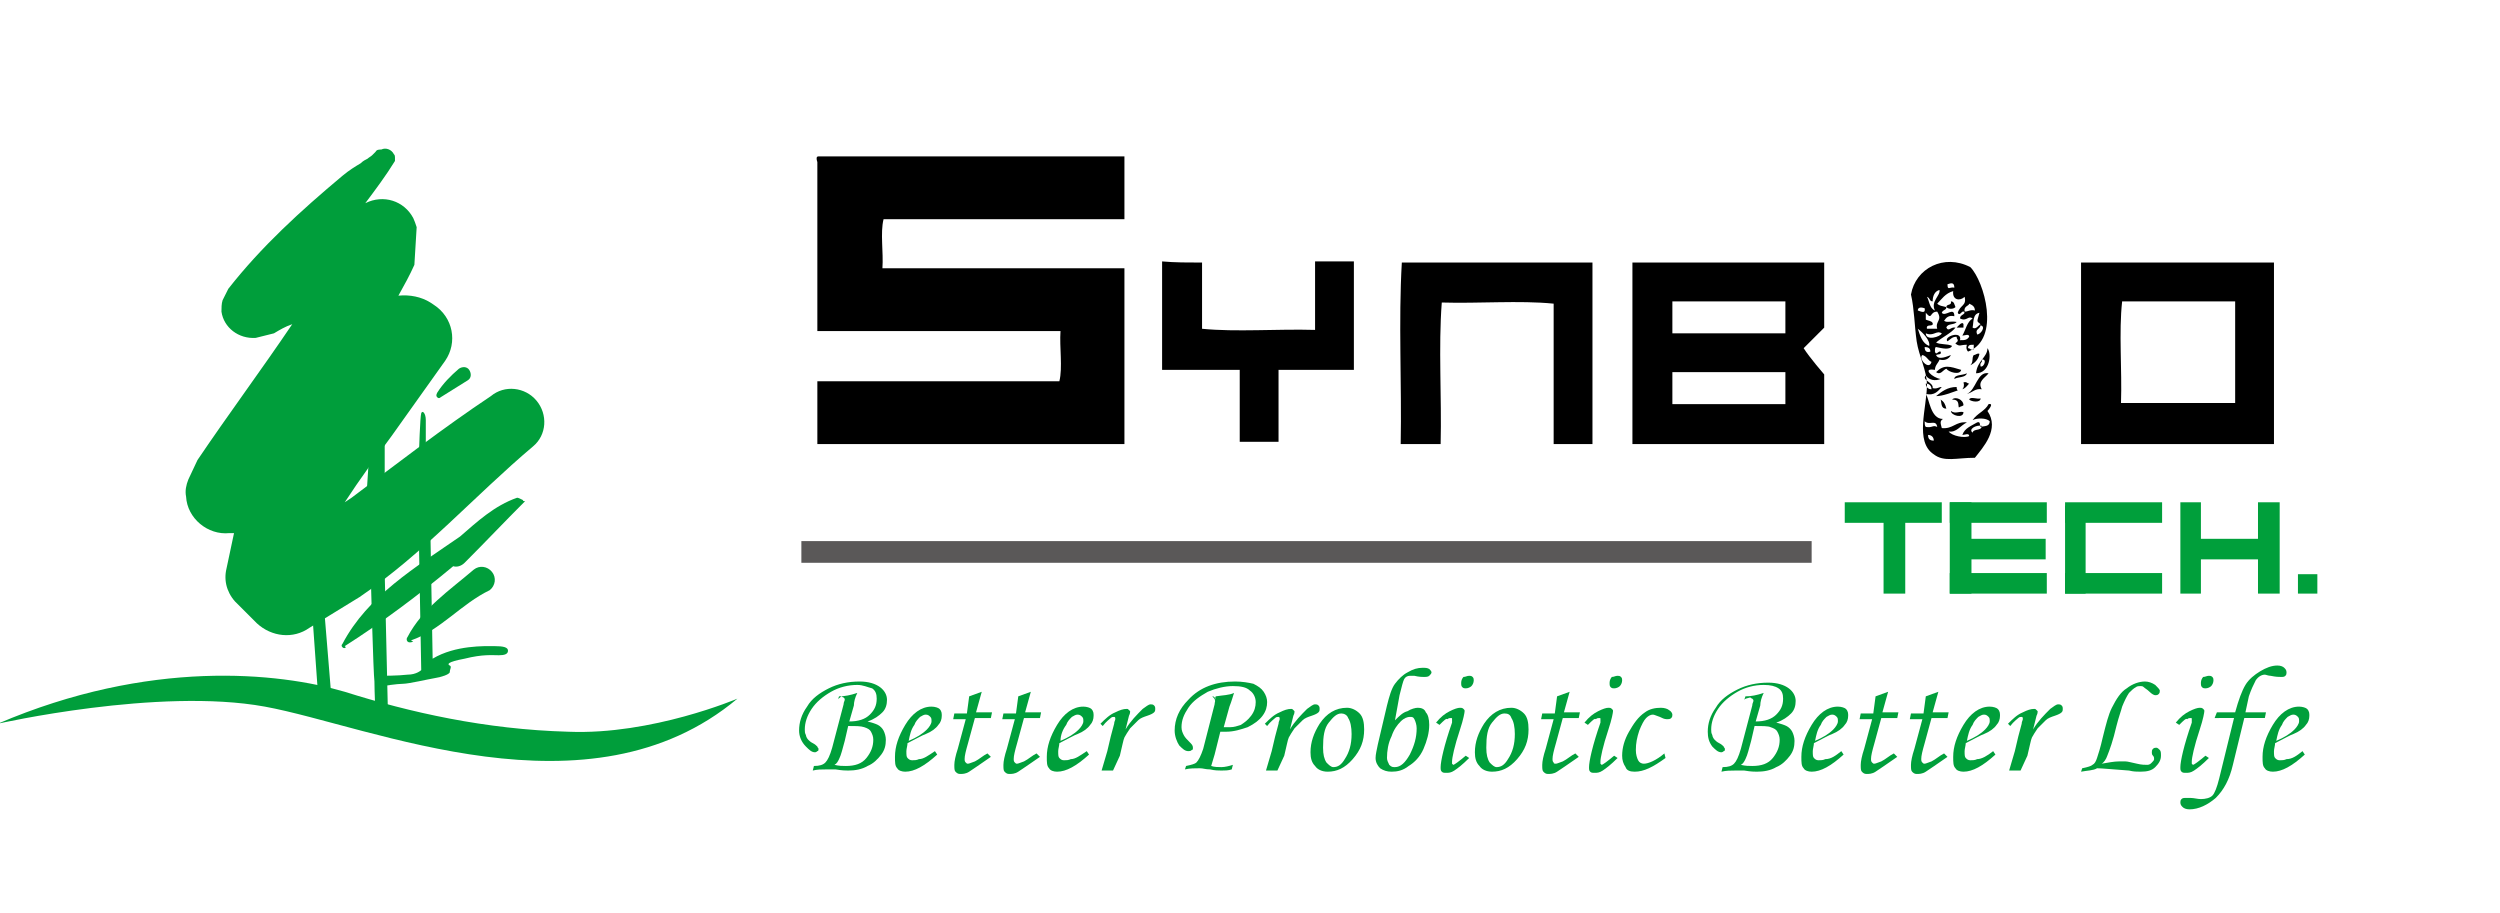 <?xml version="1.0" encoding="utf-8"?>
<!-- Generator: Adobe Illustrator 17.1.0, SVG Export Plug-In . SVG Version: 6.00 Build 0)  -->
<!DOCTYPE svg PUBLIC "-//W3C//DTD SVG 1.1//EN" "http://www.w3.org/Graphics/SVG/1.1/DTD/svg11.dtd">
<svg version="1.1" id="圖層_1" xmlns="http://www.w3.org/2000/svg" xmlns:xlink="http://www.w3.org/1999/xlink" x="0px" y="0px"
	 width="219px" height="80px" viewBox="0 0 219 80" enable-background="new 0 0 219 80" xml:space="preserve">
<g>
	<g>
		<path fill="#009F3B" d="M73.4,61.3l0.1-0.3c0.5,0,1-0.1,1.6-0.3c-0.2,0.4-0.3,0.8-0.3,1.1l-0.4,1.4c0.8,0,1.4-0.2,1.8-0.6
			s0.6-0.8,0.6-1.4c0-0.4-0.1-0.7-0.4-0.9C76,60.2,75.6,60,75.1,60c-0.8,0-1.6,0.2-2.3,0.6c-0.7,0.4-1.3,0.9-1.7,1.5
			c-0.4,0.6-0.6,1.2-0.6,1.8c0,0.2,0,0.3,0.1,0.5c0,0.1,0.1,0.3,0.2,0.4s0.2,0.2,0.4,0.3c0.2,0.1,0.3,0.2,0.4,0.3
			c0,0.1,0.1,0.1,0.1,0.2s0,0.2-0.1,0.2c-0.1,0.1-0.2,0.1-0.2,0.1c-0.3,0-0.5-0.2-0.8-0.5C70.2,65,70,64.5,70,64
			c0-0.7,0.2-1.4,0.7-2.1c0.4-0.7,1.1-1.2,1.9-1.6s1.7-0.6,2.7-0.6c0.8,0,1.4,0.2,1.8,0.5s0.6,0.7,0.6,1.1s-0.1,0.8-0.4,1.1
			C77,62.7,76.6,63,76,63.2c0.4,0.1,0.7,0.2,0.9,0.3c0.2,0.1,0.4,0.3,0.5,0.5c0.1,0.2,0.2,0.5,0.2,0.8c0,0.5-0.1,0.9-0.4,1.3
			s-0.7,0.8-1.2,1c-0.5,0.3-1.1,0.4-1.7,0.4c-0.2,0-0.5,0-1.1-0.1c-0.3,0-0.6,0-0.8,0c-0.5,0-0.8,0-1.2,0.1l0.1-0.4
			c0.5,0,0.8-0.1,1-0.3c0.2-0.2,0.4-0.6,0.6-1.3l1-3.8c0-0.2,0.1-0.3,0.1-0.4s0-0.1-0.1-0.2c-0.1,0-0.1-0.1-0.2-0.1
			C73.5,61.2,73.4,61.2,73.4,61.3z M74.3,63.6L74,64.9c-0.2,0.7-0.3,1.2-0.5,1.6c-0.1,0.2-0.2,0.4-0.4,0.5c0.4,0.1,0.7,0.1,1,0.1
			c0.8,0,1.4-0.2,1.8-0.7s0.6-1,0.6-1.6c0-0.3-0.1-0.5-0.2-0.7s-0.3-0.3-0.6-0.4C75.4,63.6,75,63.6,74.3,63.6z"/>
		<path fill="#009F3B" d="M81.9,65.8l0.2,0.3c-1.1,1-2,1.5-2.8,1.5c-0.3,0-0.6-0.1-0.7-0.3c-0.2-0.2-0.2-0.5-0.2-1
			c0-0.9,0.3-1.8,0.9-2.8s1.4-1.6,2.3-1.6c0.3,0,0.6,0.1,0.7,0.2c0.2,0.2,0.2,0.4,0.2,0.6c0,0.3-0.1,0.6-0.3,0.8
			c-0.2,0.3-0.6,0.6-1.1,0.8c-0.3,0.1-0.8,0.4-1.6,0.8c0,0.2-0.1,0.5-0.1,0.7c0,0.3,0,0.5,0.1,0.6s0.2,0.2,0.4,0.2
			c0.2,0,0.4,0,0.6-0.1C80.9,66.5,81.3,66.2,81.9,65.8z M79.6,64.9c0.7-0.3,1.2-0.6,1.6-1c0.2-0.2,0.4-0.5,0.4-0.7s0-0.3-0.1-0.4
			s-0.2-0.2-0.4-0.2c-0.2,0-0.3,0.1-0.5,0.2c-0.2,0.2-0.4,0.4-0.5,0.7C79.8,63.9,79.7,64.4,79.6,64.9z"/>
		<path fill="#009F3B" d="M84.9,61l1.1-0.4l-0.5,1.8h1.4l-0.1,0.5h-1.4l-0.6,2.2c-0.2,0.7-0.3,1.1-0.3,1.4c0,0.1,0,0.2,0.1,0.3
			c0.1,0.1,0.1,0.1,0.2,0.1s0.3-0.1,0.6-0.2c0.4-0.2,0.7-0.5,1.1-0.7l0.3,0.3c-1,0.7-1.6,1.1-1.9,1.3c-0.3,0.2-0.6,0.2-0.8,0.2
			c-0.2,0-0.3-0.1-0.4-0.2s-0.1-0.3-0.1-0.6c0-0.3,0.1-0.8,0.3-1.4l0.7-2.6h-1.1l0.1-0.5h1.1L84.9,61z"/>
		<path fill="#009F3B" d="M89.2,61l1.1-0.4l-0.5,1.8h1.4l-0.1,0.5h-1.4l-0.6,2.2c-0.2,0.7-0.3,1.1-0.3,1.4c0,0.1,0,0.2,0.1,0.3
			c0.1,0.1,0.1,0.1,0.2,0.1s0.3-0.1,0.6-0.2c0.4-0.2,0.7-0.5,1.1-0.7l0.3,0.3c-1,0.7-1.6,1.1-1.9,1.3c-0.3,0.2-0.6,0.2-0.8,0.2
			c-0.2,0-0.3-0.1-0.4-0.2s-0.1-0.3-0.1-0.6c0-0.3,0.1-0.8,0.3-1.4l0.7-2.6h-1.1l0.1-0.5H89L89.2,61z"/>
		<path fill="#009F3B" d="M95.2,65.8l0.2,0.3c-1.1,1-2,1.5-2.8,1.5c-0.3,0-0.6-0.1-0.7-0.3c-0.2-0.2-0.2-0.5-0.2-1
			c0-0.9,0.3-1.8,0.9-2.8s1.4-1.6,2.3-1.6c0.3,0,0.6,0.1,0.7,0.2c0.2,0.2,0.2,0.4,0.2,0.6c0,0.3-0.1,0.6-0.3,0.8
			c-0.2,0.3-0.6,0.6-1.1,0.8c-0.3,0.1-0.8,0.4-1.6,0.8c0,0.2-0.1,0.5-0.1,0.7c0,0.3,0,0.5,0.1,0.6s0.2,0.2,0.4,0.2
			c0.2,0,0.4,0,0.6-0.1C94.2,66.5,94.6,66.2,95.2,65.8z M92.9,64.9c0.7-0.3,1.2-0.6,1.6-1c0.2-0.2,0.4-0.5,0.4-0.7s0-0.3-0.1-0.4
			s-0.2-0.2-0.4-0.2c-0.2,0-0.3,0.1-0.5,0.2c-0.2,0.2-0.4,0.4-0.5,0.7C93.1,63.9,92.9,64.4,92.9,64.9z"/>
		<path fill="#009F3B" d="M97.5,67.5h-1l0.5-1.7c0.2-0.9,0.4-1.7,0.6-2.4c0-0.2,0.1-0.3,0.1-0.4s0-0.2-0.1-0.2s-0.2,0-0.3,0.1
			c-0.1,0.1-0.4,0.3-0.7,0.7l-0.2-0.2c0.4-0.4,0.8-0.8,1.3-1c0.4-0.2,0.7-0.3,1-0.3c0.1,0,0.1,0,0.2,0.1l0.1,0.1
			c0,0.1,0,0.2-0.1,0.4l-0.3,1.2c0.4-0.7,1-1.3,1.5-1.8c0.3-0.2,0.5-0.4,0.7-0.4c0.1,0,0.2,0,0.3,0.1c0.1,0.1,0.1,0.2,0.1,0.3
			s0,0.2-0.1,0.3s-0.3,0.2-0.6,0.3c-0.3,0.1-0.6,0.2-0.8,0.4c-0.2,0.2-0.4,0.4-0.7,0.7c-0.2,0.3-0.4,0.6-0.5,0.8
			c-0.1,0.2-0.2,0.8-0.4,1.6L97.5,67.5z"/>
		<path fill="#009F3B" d="M106.4,61.3l0.1-0.3c0.6-0.1,1.2-0.1,1.6-0.3c-0.1,0.3-0.2,0.7-0.4,1.2l-0.5,1.8h0.6
			c0.3,0,0.6-0.1,0.9-0.2c0.3-0.2,0.6-0.4,0.9-0.8s0.4-0.8,0.4-1.2s-0.2-0.8-0.5-1c-0.3-0.3-0.8-0.4-1.5-0.4s-1.5,0.2-2.2,0.5
			c-0.7,0.4-1.3,0.8-1.7,1.4c-0.4,0.6-0.6,1.1-0.6,1.7c0,0.3,0.1,0.5,0.2,0.7s0.3,0.4,0.5,0.6s0.3,0.3,0.3,0.5c0,0.1,0,0.2-0.1,0.2
			c-0.1,0.1-0.2,0.1-0.3,0.1c-0.3,0-0.5-0.2-0.8-0.5c-0.2-0.3-0.4-0.8-0.4-1.3c0-1,0.4-1.9,1.2-2.7c1-1.1,2.4-1.6,4.1-1.6
			c0.6,0,1.2,0.1,1.6,0.2c0.4,0.2,0.7,0.4,0.9,0.7c0.2,0.3,0.3,0.6,0.3,0.9c0,0.4-0.1,0.8-0.4,1.2s-0.7,0.7-1.3,1
			c-0.6,0.2-1.2,0.4-1.9,0.4c-0.1,0-0.3,0-0.5,0l-0.5,2c-0.1,0.3-0.2,0.7-0.3,1c0.3,0.1,0.6,0.1,0.9,0.1s0.7-0.1,1-0.2l-0.1,0.4
			c-0.3,0.1-0.6,0.1-0.9,0.1c-0.2,0-0.6,0-1-0.1c-0.4,0-0.6-0.1-0.9-0.1c-0.4,0-0.9,0-1.3,0.1l0.1-0.3c0.5-0.1,0.8-0.2,0.9-0.3
			c0.2-0.2,0.4-0.6,0.6-1.2l1-3.9C106.4,61.5,106.5,61.4,106.4,61.3c0.1-0.1,0.1-0.1,0-0.2s-0.1-0.1-0.2-0.1
			C106.5,61.3,106.4,61.3,106.4,61.3z"/>
		<path fill="#009F3B" d="M111.9,67.5h-1l0.5-1.7c0.2-0.9,0.4-1.7,0.6-2.4c0-0.2,0.1-0.3,0.1-0.4s0-0.2-0.1-0.2s-0.2,0-0.3,0.1
			c-0.1,0.1-0.4,0.3-0.7,0.7l-0.2-0.2c0.4-0.4,0.8-0.8,1.3-1c0.4-0.2,0.7-0.3,1-0.3c0.1,0,0.1,0,0.2,0.1l0.1,0.1
			c0,0.1,0,0.2-0.1,0.4l-0.3,1.2c0.4-0.7,1-1.3,1.5-1.8c0.3-0.2,0.5-0.4,0.7-0.4c0.1,0,0.2,0,0.3,0.1c0.1,0.1,0.1,0.2,0.1,0.3
			s0,0.2-0.1,0.3s-0.3,0.2-0.6,0.3c-0.3,0.1-0.6,0.2-0.8,0.4c-0.2,0.2-0.4,0.4-0.7,0.7c-0.2,0.3-0.4,0.6-0.5,0.8
			c-0.1,0.2-0.2,0.8-0.4,1.6L111.9,67.5z"/>
		<path fill="#009F3B" d="M118,62c0.4,0,0.8,0.2,1.1,0.5c0.3,0.3,0.4,0.8,0.4,1.4c0,1-0.3,1.8-1,2.6c-0.7,0.8-1.4,1.1-2.2,1.1
			c-0.5,0-0.9-0.2-1.1-0.5c-0.3-0.3-0.4-0.7-0.4-1.2c0-0.9,0.3-1.7,0.8-2.5C116.2,62.5,117,62,118,62z M117.5,62.5
			c-0.4,0-0.7,0.3-1.1,0.8s-0.5,1.2-0.5,2.2c0,0.6,0.1,1,0.3,1.3c0.2,0.2,0.4,0.4,0.6,0.4c0.4,0,0.7-0.2,1-0.7
			c0.4-0.6,0.6-1.3,0.6-2.2c0-0.6-0.1-1.1-0.3-1.4C118,62.6,117.7,62.5,117.5,62.5z"/>
		<path fill="#009F3B" d="M122.2,63.1c0.4-0.4,0.7-0.7,1.1-0.8c0.3-0.2,0.7-0.3,0.9-0.3c0.3,0,0.6,0.1,0.7,0.4
			c0.2,0.2,0.3,0.6,0.3,1.1c0,0.7-0.2,1.4-0.5,2.1s-0.8,1.2-1.3,1.5c-0.5,0.4-1,0.5-1.5,0.5c-0.4,0-0.7-0.1-1-0.3
			c-0.2-0.2-0.4-0.5-0.4-0.9c0-0.3,0.1-0.7,0.2-1.2l0.8-3.4c0.2-0.8,0.4-1.5,0.7-1.9c0.3-0.4,0.7-0.8,1.1-1c0.5-0.3,0.9-0.4,1.3-0.4
			c0.3,0,0.4,0,0.6,0.1c0.1,0.1,0.2,0.2,0.2,0.3s-0.1,0.2-0.2,0.3s-0.3,0.1-0.5,0.1c-0.1,0-0.4,0-0.8-0.1c-0.2,0-0.3,0-0.4,0
			c-0.2,0-0.4,0.1-0.5,0.3s-0.2,0.6-0.4,1.4L122.2,63.1z M123.5,62.8c-0.2,0-0.5,0.1-0.8,0.4s-0.6,0.7-0.8,1.3
			c-0.3,0.6-0.4,1.3-0.4,1.9c0,0.2,0.1,0.4,0.2,0.6c0.2,0.2,0.3,0.2,0.5,0.2c0.5,0,0.9-0.4,1.3-1.1c0.4-0.8,0.6-1.5,0.6-2.3
			c0-0.3-0.1-0.6-0.2-0.8C123.8,62.8,123.7,62.8,123.5,62.8z"/>
		<path fill="#009F3B" d="M126.1,63.5l-0.3-0.2c0.4-0.5,0.8-0.8,1.2-1c0.4-0.2,0.7-0.3,0.9-0.3c0.1,0,0.2,0,0.3,0.1s0.1,0.1,0.1,0.2
			s-0.1,0.7-0.4,1.6c-0.5,1.5-0.7,2.5-0.7,2.8c0,0.1,0,0.1,0,0.2l0.1,0.1c0.1,0,0.5-0.3,1.1-0.8l0.3,0.2c-0.6,0.6-1,0.9-1.3,1.1
			s-0.5,0.2-0.7,0.2s-0.3,0-0.4-0.1s-0.1-0.2-0.1-0.4c0-0.5,0.3-1.9,1-3.9c0-0.1,0-0.2,0-0.3s0-0.1-0.1-0.1s-0.2,0-0.3,0.1
			C126.7,62.9,126.5,63.1,126.1,63.5z M128.7,59.2c0.1,0,0.2,0,0.3,0.1s0.1,0.2,0.1,0.3c0,0.2-0.1,0.4-0.2,0.5
			c-0.1,0.1-0.3,0.2-0.5,0.2c-0.1,0-0.2,0-0.3-0.1S128,60,128,59.8s0.1-0.4,0.2-0.5C128.4,59.3,128.5,59.2,128.7,59.2z"/>
		<path fill="#009F3B" d="M132.4,62c0.4,0,0.8,0.2,1.1,0.5s0.4,0.8,0.4,1.4c0,1-0.3,1.8-1,2.6c-0.7,0.8-1.4,1.1-2.2,1.1
			c-0.5,0-0.9-0.2-1.1-0.5c-0.3-0.3-0.4-0.7-0.4-1.2c0-0.9,0.3-1.7,0.8-2.5C130.6,62.5,131.4,62,132.4,62z M131.8,62.5
			c-0.4,0-0.7,0.3-1.1,0.8c-0.4,0.5-0.5,1.2-0.5,2.2c0,0.6,0.1,1,0.3,1.3c0.2,0.2,0.4,0.4,0.6,0.4c0.4,0,0.7-0.2,1-0.7
			c0.4-0.6,0.6-1.3,0.6-2.2c0-0.6-0.1-1.1-0.3-1.4C132.3,62.6,132.1,62.5,131.8,62.5z"/>
		<path fill="#009F3B" d="M136.4,61l1.1-0.4l-0.5,1.8h1.4l-0.1,0.5h-1.4l-0.6,2.2c-0.2,0.7-0.3,1.1-0.3,1.4c0,0.1,0,0.2,0.1,0.3
			c0,0.1,0.1,0.1,0.2,0.1c0.1,0,0.3-0.1,0.6-0.2c0.4-0.2,0.7-0.5,1.1-0.7l0.3,0.3c-1,0.7-1.6,1.1-1.9,1.3c-0.3,0.2-0.6,0.2-0.8,0.2
			s-0.3-0.1-0.4-0.2c-0.1-0.1-0.1-0.3-0.1-0.6c0-0.3,0.1-0.8,0.3-1.4l0.7-2.6H135l0.1-0.5h1.1L136.4,61z"/>
		<path fill="#009F3B" d="M139.1,63.5l-0.3-0.2c0.4-0.5,0.8-0.8,1.2-1s0.7-0.3,0.9-0.3c0.1,0,0.2,0,0.3,0.1s0.1,0.1,0.1,0.2
			s-0.1,0.7-0.4,1.6c-0.5,1.5-0.7,2.5-0.7,2.8c0,0.1,0,0.1,0,0.2l0.1,0.1c0.1,0,0.5-0.3,1.1-0.8l0.3,0.2c-0.6,0.6-1,0.9-1.3,1.1
			s-0.5,0.2-0.7,0.2s-0.3,0-0.4-0.1c-0.1-0.1-0.1-0.2-0.1-0.4c0-0.5,0.3-1.9,1-3.9c0-0.1,0-0.2,0-0.3s0-0.1-0.1-0.1s-0.2,0-0.3,0.1
			C139.7,62.9,139.5,63.1,139.1,63.5z M141.7,59.2c0.1,0,0.2,0,0.3,0.1s0.1,0.2,0.1,0.3c0,0.2-0.1,0.4-0.2,0.5
			c-0.1,0.1-0.3,0.2-0.5,0.2c-0.1,0-0.2,0-0.3-0.1S141,60,141,59.8s0.1-0.4,0.2-0.5C141.4,59.3,141.5,59.2,141.7,59.2z"/>
		<path fill="#009F3B" d="M145.8,66l0.1,0.4c-1.1,0.8-1.9,1.2-2.7,1.2c-0.4,0-0.7-0.1-0.8-0.4c-0.2-0.3-0.3-0.6-0.3-1
			c0-0.7,0.2-1.4,0.6-2.1c0.4-0.7,0.8-1.3,1.4-1.7c0.4-0.3,0.9-0.4,1.4-0.4c0.3,0,0.6,0.1,0.7,0.2c0.2,0.1,0.3,0.3,0.3,0.4
			s0,0.2-0.1,0.3S146.2,63,146,63s-0.4-0.1-0.6-0.2c-0.3-0.1-0.5-0.2-0.6-0.2c-0.2,0-0.4,0.1-0.6,0.3c-0.2,0.2-0.4,0.6-0.6,1.1
			c-0.2,0.6-0.3,1.1-0.3,1.7c0,0.4,0.1,0.7,0.2,0.9c0.1,0.2,0.3,0.3,0.5,0.3C144.4,66.9,145.1,66.6,145.8,66z"/>
		<path fill="#009F3B" d="M152.8,61.3l0.1-0.3c0.5,0,1-0.1,1.6-0.3c-0.2,0.4-0.3,0.8-0.3,1.1l-0.4,1.4c0.8,0,1.4-0.2,1.8-0.6
			c0.4-0.4,0.6-0.8,0.6-1.4c0-0.4-0.1-0.7-0.4-0.9c-0.3-0.2-0.7-0.3-1.3-0.3c-0.8,0-1.6,0.2-2.3,0.6s-1.3,0.9-1.7,1.5
			s-0.6,1.2-0.6,1.8c0,0.2,0,0.3,0.1,0.5c0,0.1,0.1,0.3,0.2,0.4c0.1,0.1,0.2,0.2,0.4,0.3c0.2,0.1,0.3,0.2,0.4,0.3
			c0,0.1,0.1,0.1,0.1,0.2s0,0.2-0.1,0.2c-0.1,0.1-0.2,0.1-0.2,0.1c-0.3,0-0.5-0.2-0.8-0.5c-0.3-0.4-0.4-0.8-0.4-1.3
			c0-0.7,0.2-1.4,0.7-2.1c0.4-0.7,1.1-1.2,1.9-1.6c0.8-0.4,1.7-0.6,2.7-0.6c0.8,0,1.4,0.2,1.8,0.5c0.4,0.3,0.6,0.7,0.6,1.1
			s-0.1,0.8-0.4,1.1c-0.3,0.3-0.7,0.6-1.3,0.8c0.4,0.1,0.7,0.2,0.9,0.3s0.4,0.3,0.5,0.5c0.1,0.2,0.2,0.5,0.2,0.8
			c0,0.5-0.1,0.9-0.4,1.3c-0.3,0.4-0.7,0.8-1.2,1c-0.5,0.3-1.1,0.4-1.7,0.4c-0.2,0-0.5,0-1.1-0.1c-0.3,0-0.6,0-0.8,0
			c-0.4,0-0.8,0-1.2,0.1l0.1-0.4c0.5,0,0.8-0.1,1-0.3c0.2-0.2,0.4-0.6,0.6-1.3l1-3.8c0-0.2,0.1-0.3,0.1-0.4s0-0.1-0.1-0.2
			c-0.1,0-0.1-0.1-0.2-0.1C152.9,61.2,152.9,61.2,152.8,61.3z M153.7,63.6l-0.3,1.3c-0.2,0.7-0.3,1.2-0.5,1.6
			c-0.1,0.2-0.2,0.4-0.4,0.5c0.4,0.1,0.7,0.1,1,0.1c0.8,0,1.4-0.2,1.8-0.7c0.4-0.5,0.6-1,0.6-1.6c0-0.3-0.1-0.5-0.2-0.7
			c-0.1-0.2-0.3-0.3-0.6-0.4C154.9,63.6,154.4,63.6,153.7,63.6z"/>
		<path fill="#009F3B" d="M161.3,65.8l0.2,0.3c-1.1,1-2,1.5-2.8,1.5c-0.3,0-0.6-0.1-0.7-0.3c-0.2-0.2-0.2-0.5-0.2-1
			c0-0.9,0.3-1.8,0.9-2.8c0.6-1,1.4-1.6,2.3-1.6c0.3,0,0.6,0.1,0.7,0.2c0.2,0.2,0.2,0.4,0.2,0.6c0,0.3-0.1,0.6-0.3,0.8
			c-0.2,0.3-0.6,0.6-1.1,0.8c-0.3,0.1-0.8,0.4-1.6,0.8c0,0.2-0.1,0.5-0.1,0.7c0,0.3,0,0.5,0.1,0.6s0.2,0.2,0.4,0.2s0.4,0,0.6-0.1
			C160.4,66.5,160.8,66.2,161.3,65.8z M159,64.9c0.7-0.3,1.2-0.6,1.6-1c0.2-0.2,0.4-0.5,0.4-0.7s0-0.3-0.1-0.4s-0.2-0.2-0.4-0.2
			s-0.3,0.1-0.5,0.2c-0.2,0.2-0.4,0.4-0.5,0.7C159.2,63.9,159.1,64.4,159,64.9z"/>
		<path fill="#009F3B" d="M164.3,61l1.1-0.4l-0.5,1.8h1.4l-0.1,0.5h-1.4l-0.6,2.2c-0.2,0.7-0.3,1.1-0.3,1.4c0,0.1,0,0.2,0.1,0.3
			c0.1,0.1,0.1,0.1,0.2,0.1c0.1,0,0.3-0.1,0.6-0.2c0.4-0.2,0.7-0.5,1.1-0.7l0.3,0.3c-1,0.7-1.6,1.1-1.9,1.3
			c-0.3,0.2-0.6,0.2-0.8,0.2s-0.3-0.1-0.4-0.2c-0.1-0.1-0.1-0.3-0.1-0.6c0-0.3,0.1-0.8,0.3-1.4L164,63h-1.1l0.1-0.5h1.1L164.3,61z"
			/>
		<path fill="#009F3B" d="M168.7,61l1.1-0.4l-0.5,1.8h1.4l-0.1,0.5h-1.4l-0.6,2.2c-0.2,0.7-0.3,1.1-0.3,1.4c0,0.1,0,0.2,0.1,0.3
			c0.1,0.1,0.1,0.1,0.2,0.1c0.1,0,0.3-0.1,0.6-0.2c0.4-0.2,0.7-0.5,1.1-0.7l0.3,0.3c-1,0.7-1.6,1.1-1.9,1.3
			c-0.3,0.2-0.6,0.2-0.8,0.2s-0.3-0.1-0.4-0.2c-0.1-0.1-0.1-0.3-0.1-0.6c0-0.3,0.1-0.8,0.3-1.4l0.7-2.6h-1.1l0.1-0.5h1.1L168.7,61z"
			/>
		<path fill="#009F3B" d="M174.6,65.8l0.2,0.3c-1.1,1-2,1.5-2.8,1.5c-0.3,0-0.6-0.1-0.7-0.3c-0.2-0.2-0.2-0.5-0.2-1
			c0-0.9,0.3-1.8,0.9-2.8c0.6-1,1.4-1.6,2.3-1.6c0.3,0,0.6,0.1,0.7,0.2c0.2,0.2,0.2,0.4,0.2,0.6c0,0.3-0.1,0.6-0.3,0.8
			c-0.2,0.3-0.6,0.6-1.1,0.8c-0.3,0.1-0.8,0.4-1.6,0.8c0,0.2-0.1,0.5-0.1,0.7c0,0.3,0,0.5,0.1,0.6s0.2,0.2,0.4,0.2s0.4,0,0.6-0.1
			C173.6,66.5,174.1,66.2,174.6,65.8z M172.3,64.9c0.7-0.3,1.2-0.6,1.6-1c0.2-0.2,0.4-0.5,0.4-0.7s0-0.3-0.1-0.4s-0.2-0.2-0.4-0.2
			s-0.3,0.1-0.5,0.2c-0.2,0.2-0.4,0.4-0.5,0.7C172.5,63.9,172.4,64.4,172.3,64.9z"/>
		<path fill="#009F3B" d="M177,67.5h-1l0.5-1.7c0.2-0.9,0.4-1.7,0.6-2.4c0-0.2,0.1-0.3,0.1-0.4s0-0.2-0.1-0.2s-0.2,0-0.3,0.1
			s-0.4,0.3-0.7,0.7l-0.2-0.2c0.4-0.4,0.8-0.8,1.3-1c0.4-0.2,0.7-0.3,1-0.3c0.1,0,0.1,0,0.2,0.1l0.1,0.1c0,0.1,0,0.2-0.1,0.4
			l-0.3,1.2c0.4-0.7,1-1.3,1.5-1.8c0.3-0.2,0.5-0.4,0.7-0.4c0.1,0,0.2,0,0.3,0.1s0.1,0.2,0.1,0.3s0,0.2-0.1,0.3s-0.3,0.2-0.6,0.3
			s-0.6,0.2-0.8,0.4s-0.4,0.4-0.7,0.7c-0.2,0.3-0.4,0.6-0.5,0.8c-0.1,0.2-0.2,0.8-0.4,1.6L177,67.5z"/>
		<path fill="#009F3B" d="M182.3,67.6l0.1-0.3c0.5-0.1,0.8-0.2,0.9-0.3c0.2-0.1,0.3-0.3,0.4-0.6c0.1-0.3,0.3-0.9,0.5-1.8
			c0.3-1.2,0.5-2,0.8-2.6c0.4-0.8,0.8-1.4,1.3-1.7c0.5-0.4,1.1-0.6,1.6-0.6c0.3,0,0.6,0.1,0.9,0.3c0.2,0.2,0.4,0.4,0.4,0.5
			s0,0.2-0.1,0.3s-0.2,0.1-0.3,0.1s-0.3-0.1-0.5-0.3s-0.4-0.3-0.5-0.4s-0.2-0.1-0.3-0.1s-0.3,0-0.4,0.1c-0.2,0.1-0.4,0.3-0.6,0.5
			c-0.2,0.3-0.4,0.7-0.6,1.2c-0.1,0.4-0.3,0.9-0.5,1.7c-0.3,1.3-0.6,2.1-0.8,2.6c-0.1,0.3-0.3,0.6-0.5,0.7c0.6-0.1,1.1-0.2,1.5-0.2
			c0.2,0,0.4,0,0.6,0c0.2,0,0.5,0.1,1,0.2c0.4,0.1,0.7,0.1,0.9,0.1s0.3-0.1,0.4-0.2c0.1-0.1,0.2-0.2,0.2-0.3c0-0.1,0-0.2-0.1-0.3
			c-0.1-0.1-0.1-0.2-0.1-0.3c0-0.1,0-0.2,0.1-0.3c0.1-0.1,0.2-0.1,0.3-0.1s0.2,0.1,0.3,0.2s0.1,0.3,0.1,0.5c0,0.4-0.2,0.7-0.5,1
			s-0.7,0.4-1.3,0.4c-0.3,0-0.6,0-1-0.1c-1.4-0.1-2.4-0.2-2.8-0.2C183.4,67.5,182.8,67.5,182.3,67.6z"/>
		<path fill="#009F3B" d="M190.9,63.5l-0.3-0.2c0.4-0.5,0.8-0.8,1.2-1s0.7-0.3,0.9-0.3c0.1,0,0.2,0,0.3,0.1s0.1,0.1,0.1,0.2
			s-0.1,0.7-0.4,1.6c-0.5,1.5-0.7,2.5-0.7,2.8c0,0.1,0,0.1,0,0.2l0.1,0.1c0.1,0,0.5-0.3,1.1-0.8l0.3,0.2c-0.6,0.6-1,0.9-1.3,1.1
			s-0.5,0.2-0.7,0.2s-0.3,0-0.4-0.1c-0.1-0.1-0.1-0.2-0.1-0.4c0-0.5,0.3-1.9,1-3.9c0-0.1,0-0.2,0-0.3s0-0.1-0.1-0.1s-0.2,0-0.3,0.1
			C191.5,62.9,191.3,63.1,190.9,63.5z M193.5,59.2c0.1,0,0.2,0,0.3,0.1s0.1,0.2,0.1,0.3c0,0.2-0.1,0.4-0.2,0.5
			c-0.1,0.1-0.3,0.2-0.5,0.2c-0.1,0-0.2,0-0.3-0.1s-0.1-0.2-0.1-0.4s0.1-0.4,0.2-0.5C193.2,59.3,193.3,59.2,193.5,59.2z"/>
		<path fill="#009F3B" d="M194.2,62.4h1.6c0.3-1.1,0.6-1.9,0.9-2.4c0.3-0.5,0.8-0.9,1.3-1.2s1-0.5,1.5-0.5c0.3,0,0.5,0.1,0.6,0.2
			s0.2,0.2,0.2,0.4c0,0.1,0,0.2-0.1,0.3s-0.2,0.1-0.4,0.1s-0.4,0-0.9-0.1c-0.2,0-0.4-0.1-0.5-0.1c-0.3,0-0.6,0.2-0.8,0.5
			c-0.2,0.4-0.4,0.8-0.6,1.4l-0.3,1.4h1.8l-0.1,0.5h-1.8l-1,4.1c-0.3,1.3-0.8,2.2-1.5,2.9c-0.7,0.6-1.5,1-2.3,1
			c-0.3,0-0.5-0.1-0.6-0.2s-0.2-0.2-0.2-0.4c0-0.1,0-0.2,0.1-0.3c0.1-0.1,0.2-0.1,0.4-0.1c0.1,0,0.2,0,0.4,0c0.3,0,0.6,0.1,0.9,0.1
			c0.4,0,0.8-0.1,1-0.3c0.2-0.2,0.4-0.7,0.6-1.5l1.3-5.3H194L194.2,62.4z"/>
		<path fill="#009F3B" d="M201.7,65.8l0.2,0.3c-1.1,1-2,1.5-2.8,1.5c-0.3,0-0.6-0.1-0.7-0.3c-0.2-0.2-0.2-0.5-0.2-1
			c0-0.9,0.3-1.8,0.9-2.8c0.6-1,1.4-1.6,2.3-1.6c0.3,0,0.6,0.1,0.7,0.2c0.2,0.2,0.2,0.4,0.2,0.6c0,0.3-0.1,0.6-0.3,0.8
			c-0.2,0.3-0.6,0.6-1.1,0.8c-0.3,0.1-0.8,0.4-1.6,0.8c0,0.2-0.1,0.5-0.1,0.7c0,0.3,0,0.5,0.1,0.6s0.2,0.2,0.4,0.2s0.4,0,0.6-0.1
			C200.8,66.5,201.2,66.2,201.7,65.8z M199.4,64.9c0.7-0.3,1.2-0.6,1.6-1c0.2-0.2,0.4-0.5,0.4-0.7s0-0.3-0.1-0.4s-0.2-0.2-0.4-0.2
			s-0.3,0.1-0.5,0.2c-0.2,0.2-0.4,0.4-0.5,0.7C199.6,63.9,199.5,64.4,199.4,64.9z"/>
	</g>
	<g>
		<g>
			<polygon fill="#009E3B" points="27.4,54.4 27.9,61.4 29.1,61.9 28.4,53.4 			"/>
			<path fill="#009E3B" d="M32.5,51.2c0,0,0.2,7.7,0.3,8.5c0,0.8,0.1,3.1,0.1,3.1l1.1,0.4l-0.3-13L32.5,51.2z"/>
			<path fill="#009E3B" d="M36.7,47.6l0.2,11.1c0,0-0.4,0.4-1.2,0.4c-0.8,0.1-2.3,0.1-2.3,0.1l0.1,0.9c0,0,1.3-0.2,1.8-0.2
				s2.2-0.4,2.8-0.5s1.2-0.3,1.3-0.5c0-0.3,0.2-0.5,0-0.6s-0.3-0.3,1.3-0.6c1.6-0.4,2.4-0.3,3-0.3c0.5,0,0.8-0.1,0.8-0.4
				s-0.4-0.4-1.2-0.4s-3.4-0.1-5.4,1.1l-0.2-11.3L36.7,47.6z"/>
			<g>
				<path fill="#009E3B" d="M47,35.1c-1-1.2-2.8-1.4-4-0.4c-4.2,2.8-8.2,5.9-12.2,8.9L30.2,44c1.3-2,2.7-3.9,4.1-5.8l4.7-6.6
					c1.1-1.6,0.7-3.8-1-4.9l-0.3-0.2c-0.8-0.5-1.8-0.7-2.8-0.6c0.5-0.9,1-1.8,1.4-2.7l0.2-3.3c-0.1-0.3-0.2-0.6-0.3-0.8
					c-0.8-1.5-2.6-2.1-4.2-1.3l0,0c0.9-1.2,1.8-2.4,2.6-3.7c0,0,0-0.2,0-0.3s0-0.2-0.1-0.3c-0.2-0.4-0.7-0.6-1.1-0.4
					c-0.2,0-0.4,0-0.5,0.2c-0.1,0.1-0.2,0.2-0.3,0.3l0,0c-0.1,0.1-0.3,0.2-0.4,0.3c-0.2,0.1-0.4,0.2-0.6,0.4c-0.5,0.3-1,0.6-1.6,1.1
					c-3.7,3.1-7.1,6.2-10,9.9l-0.5,1c-0.1,0.3-0.1,0.7-0.1,1c0.2,1.4,1.5,2.4,3,2.3l1.6-0.4c0.5-0.3,1-0.6,1.6-0.8
					c-2.7,4-5.6,7.9-8.3,11.9L16.5,42c-0.2,0.5-0.3,1-0.2,1.5c0.1,1.9,1.9,3.4,3.8,3.2h0.4L19.8,50c-0.2,1.1,0.2,2.2,1.1,3l1,1
					l0.6,0.6c1.3,1.2,3.2,1.4,4.6,0.4l4.4-2.7c5.6-3.8,10.1-8.9,15.2-13.2C47.9,38.1,48,36.3,47,35.1z"/>
				<path fill="#009E3B" d="M45.8,43.8C45.8,43.8,45.7,43.8,45.8,43.8c-0.2-0.1-0.4-0.2-0.5-0.2c-2,0.7-3.5,2.1-5,3.4
					c-3.9,2.7-8.1,5.2-10.3,9.4c-0.1,0.1-0.1,0.2,0,0.3s0.2,0.1,0.3,0l-0.1-0.1c3.3-2.1,6.5-4.5,9.5-7c0.3,0.1,0.7,0,1-0.3
					c1.8-1.8,3.5-3.6,5.3-5.4C45.9,43.9,45.8,43.9,45.8,43.8L45.8,43.8z"/>
				<path fill="#009E3B" d="M41.5,49.9c-2.1,1.8-4.5,3.4-5.8,5.9c-0.1,0.1-0.1,0.3,0,0.4s0.3,0.1,0.5,0L36,56.1
					c2.6-0.9,4.4-3.2,6.9-4.4c0.5-0.4,0.6-1.1,0.2-1.6C42.7,49.6,42,49.5,41.5,49.9z"/>
				<path fill="#009E3B" d="M38.3,34.8c0.1,0.1,0.2,0.1,0.3,0c0.8-0.5,1.6-1,2.4-1.5c0.3-0.2,0.3-0.6,0.1-0.9
					c-0.2-0.3-0.6-0.3-0.9-0.1c-0.7,0.6-1.4,1.3-1.9,2.1C38.2,34.6,38.2,34.7,38.3,34.8z"/>
			</g>
		</g>
		<polygon fill="#009E3B" points="32.3,40.4 32.1,43.5 33.7,42.7 33.7,38.1 		"/>
		<path fill="#009E3B" d="M36.7,39.7c0,0,0.1-3.2,0.2-3.5c0.1-0.3,0.4,0,0.4,0.6s0,2.8,0,2.8L36.7,39.7z"/>
		<path fill="#009E3B" d="M-0.2,63.4c0,0,14.1-3.2,23.4-1.5s28.4,10.2,41.4-0.7c0,0-7.5,3.2-14.8,2.9c-7.3-0.2-13.9-1.7-19.6-3.5
			C24.4,58.9,13.1,57.7-0.2,63.4z"/>
	</g>
	<g>
		<rect x="70.2" y="47.4" fill="#5A5858" width="88.5" height="1.9"/>
		<g>
			<path d="M71.7,13.7c8.9,0,17.8,0,26.8,0c0,1.8,0,3.6,0,5.5c-7,0-14,0-21.1,0c-0.3,1.2,0,2.9-0.1,4.3c7.1,0,14.1,0,21.2,0
				c0,5.1,0,10.2,0,15.4c-9,0-17.9,0-26.9,0c0-1.8,0-3.6,0-5.5c7.1,0,14.1,0,21.2,0c0.3-1.2,0-3,0.1-4.4c-7.1,0-14.2,0-21.3,0
				c0-4.9,0-9.9,0-14.8C71.5,13.9,71.5,13.7,71.7,13.7z"/>
			<path d="M105.3,23c0,1.9,0,3.9,0,5.8c3,0.3,6.6,0,9.9,0.1c0-2,0-4,0-6c1.1,0,2.3,0,3.4,0c0,3.2,0,6.3,0,9.5c-2.2,0-4.4,0-6.6,0
				c0,2.1,0,4.2,0,6.3c-1.1,0-2.3,0-3.4,0c0-2.1,0-4.2,0-6.3c-2.3,0-4.6,0-6.8,0c0-3.2,0-6.3,0-9.5C102.9,23,104.1,23,105.3,23z"/>
			<path d="M139.5,23c0,5.3,0,10.6,0,15.9c-1.1,0-2.3,0-3.4,0c0-4.1,0-8.2,0-12.3c-3-0.3-6.6,0-9.8-0.1c-0.3,3.9,0,8.3-0.1,12.4
				c-1.2,0-2.4,0-3.5,0c0.1-5.2-0.2-10.8,0.1-15.9C128.4,23,134,23,139.5,23z"/>
			<path d="M159.8,23v5.7c0,0-1.2,1.2-1.8,1.8c0.5,0.8,1.8,2.3,1.8,2.3v6.1H143V23H159.8z M146.5,26.4c0,0.9,0,1.9,0,2.8
				c3.3,0,6.6,0,9.9,0c0-0.9,0-1.9,0-2.8C153.1,26.4,149.8,26.4,146.5,26.4z M146.5,32.6c0,0.9,0,1.9,0,2.8c3.3,0,6.6,0,9.9,0
				c0-0.9,0-1.9,0-2.8C153.1,32.6,149.8,32.6,146.5,32.6z"/>
			<path d="M182.3,23c5.6,0,11.2,0,16.9,0c0,5.3,0,10.6,0,15.9c-5.6,0-11.3,0-16.9,0C182.3,33.5,182.3,28.3,182.3,23z M185.9,26.4
				c-0.3,2.7,0,6-0.1,8.9c3.3,0,6.7,0,10,0c0-3,0-5.9,0-8.9C192.5,26.4,189.2,26.4,185.9,26.4z"/>
			<path d="M170.9,26.4c0.3,0,0.3,0.3,0.4,0.5c-0.2,0.2-0.6,0.2-0.8,0C170.5,26.6,171,26.8,170.9,26.4z"/>
			<path d="M172,28.4c0,0.1,0,0.2,0,0.3c-0.2,0-0.4,0-0.6,0C171.5,28.6,171.9,28.1,172,28.4z"/>
			<path d="M173.4,31c-0.1,0.5-0.4,0.8-0.8,1c0.3-0.3,0.1-0.6,0.3-0.9C173.1,31.1,173.2,30.9,173.4,31z"/>
			<path d="M171.8,32.4c-0.1,0.5-1.1,0.2-1.3-0.1c-0.3,0.1-0.5,0.6-0.9,0.3C170.3,31.9,170.8,32.1,171.8,32.4z"/>
			<path d="M174.2,32.7c-0.3,0.4-1,0.7-0.6,1.4c-0.6-0.1-0.8,0.3-1.3,0.4C173.1,34.2,173.2,32.5,174.2,32.7z"/>
			<path d="M172,33.5c0.3-0.1,0.3,0.1,0.5,0.1c-0.2,0.2-0.3,0.4-0.6,0.5C172,34,172.1,33.8,172,33.5z"/>
			<path d="M171.4,33.9c0,0.1,0,0.2,0.1,0.3c-0.6,0.2-1.3,0.5-1.9,0.5C170.1,34.3,170.6,33.9,171.4,33.9z"/>
			<path d="M171,35c0.3-0.3,1,0,1,0.5c-0.1,0.1-0.3,0.1-0.4,0.2C171.5,35.5,171.7,35,171,35z"/>
			<path d="M172.5,35c0.1-0.3,0.7,0,1-0.1C173.5,35.3,172.7,35.2,172.5,35z"/>
			<path d="M170,35c0.3,0.2,0.4,0.4,0.5,0.8C170,35.8,170.1,35.3,170,35z"/>
			<path d="M170.9,36c0.4,0.3,0.7,0,1.1,0.1C172,36.7,170.9,36.4,170.9,36z"/>
			<path d="M172.4,30.8c-0.1-0.1-0.2-0.3-0.1-0.6c-0.6,0-0.6,0.2-1-0.1c0-0.1,0.2-0.1,0.2-0.3c0-0.1-0.1-0.1-0.1-0.3
				c-0.4,0-0.5,0.2-0.8,0.4c-0.4-0.4,1.3-1,1.1-0.1c0.4,0,0.6,0,0.8-0.3c0-0.3-0.4-0.1-0.6-0.1c0.3-0.5,0.4-1.2,0.9-1.5
				c-0.4-0.3-0.5,0.3-1.1,0c0-0.3,0.3-0.3,0.4-0.5c-0.2-0.4-0.4,0.4-0.6,0c0.2-0.7,0.8-0.6,0.6-1.4c-0.4,0.4-1.1,0.3-1-0.5
				c-0.7,0.2-1,0.7-1.4,1.1c0.2,0.2,0.4,0.2,0.8,0.3c0,0.3-0.3,0.2-0.4,0.5c0.3,0.4,1.1-0.6,1.1,0.3c-0.5-0.1-0.7,0.1-0.9,0.4
				c0.3,0.2,0.5,0,1.1,0.1c-0.2,0.3-0.8,0.1-0.9,0.5c0.2,0.4,0.4-0.1,0.8,0c-0.4,0.5-1.1,0.8-1.7,1.3c0.3,0.2,1,0.1,1.4,0.3
				c-0.2,0.4-0.9,0.2-1.4,0.1c-0.1,0-0.1,0.2-0.1,0.4c0.1,0.4,0.3-0.1,0.5,0c0.1,0.3-0.2,0.2-0.4,0.3c0.2,0.5,1,0.1,1.3,0
				c-0.2,0.4-0.6,0.5-1,0.4c-0.1,0.3-0.4,0.5-0.4,0.9c-1.2-0.2-0.2,0.7,0.5,0.8c-0.5,0.2-1,0.1-1.3-0.3c-0.4,0.4,0.7,0.6,0.6,1.1
				c0.4,0.1,0.5-0.1,0.8-0.1c-0.3,0.3-0.6,0.8-1.4,0.6c0.3,0.4,0.4,2.2,1.5,2.2c-0.3,0.2-0.2,0.4-0.1,0.8c1,0.1,1.2-0.6,2.2-0.5
				c-0.6,0.3-0.9,0.9-1.6,0.8c0.3,0.4,1.4,0.6,1.8,0.4c0-0.3-0.4-0.1-0.6-0.1c0.2-0.6,0.8-0.8,1.3-1.1c0.3-0.1,0.2,0.2,0.3,0.4
				c0.3-0.1,0.8,0,0.8-0.5c-0.3-0.3-1.1-0.3-1.5-0.1c0.4-0.6,1.1-0.8,1.4-1.4c0.5-0.1,0,0.5-0.1,0.6c1.1,1.6-0.4,3.2-1.1,4.1
				c-1.6,0-2.7,0.4-3.6-0.3c-1.7-1.1-0.6-4.1-0.6-6.1c0-1.2-0.7-2.5-0.9-3.8c-0.2-1.4-0.2-2.8-0.5-4.1c0.4-2.3,2.9-3.6,5.2-2.4
				C173.8,24.6,175.3,29.7,172.4,30.8z M172.9,30.2c-0.3,0-0.5,0-0.5,0.3c0.2,0,0.2,0.2,0.5,0.1C172.9,30.5,172.9,30.3,172.9,30.2z
				 M170.6,24.9c0,0.6,0.2,0.2,0.6,0.3C171.2,24.7,170.9,24.8,170.6,24.9z M169.5,27.2c-0.4-0.8,0.5-1.3,0.4-1.8
				c-0.4,0.1-0.6,0.5-0.6,1c-0.3,0-0.2-0.3-0.5-0.4C169,26.3,169,27,169.5,27.2z M172.1,27.3c0.3,0,0.5-0.2,0.9-0.1
				c0-0.4-0.3-0.5-0.5-0.6C172.5,26.8,172,26.8,172.1,27.3z M168,27.2c0.3,0.1,0.7,0.3,0.6-0.2C168.3,26.9,168,26.9,168,27.2z
				 M168.7,27.4c0,0.2,0,0.4,0,0.6c0.2,0.1,0.5,0.1,0.6,0.3c0.1,0.4-0.6,0-0.5,0.5c0.3,0,0.6,0,0.9,0c-0.2-0.7,0.5-0.7,0-1.5
				C169,27.3,169.3,28.1,168.7,27.4z M173.2,29.3c0.3,0,0.8-0.7,0.3-0.8C173.4,28.9,173,28.8,173.2,29.3z M173.5,28.4
				c-0.4-0.3-0.3-0.2-0.1-1c-0.6,0.1-0.5,0.8-0.6,1.3C173.1,28.9,173.3,28.5,173.5,28.4z M169,30.3c0.1-0.5-0.6-1.2-1-1.5
				C168.2,29.4,168.4,30.1,169,30.3z M168.7,29.2c0,0.7,1.3,0.3,1.4,0C169.6,28.9,169.4,29.5,168.7,29.2z M169.1,30.8
				c0-0.3-0.2-0.4-0.5-0.4C168.6,30.8,168.8,30.9,169.1,30.8z M169.2,31.7c-0.3-0.1-0.4-0.5-0.8-0.6C168,31.4,169,32.5,169.2,31.7z
				 M169.2,34.1c0-0.3-0.2-0.5-0.5-0.5C168.7,33.9,168.9,34.1,169.2,34.1z M168.7,37.4c0.6,0.1,0.6-0.2,1,0
				c-0.1-0.7-0.7-0.1-1.1-0.5C168.6,37.1,168.6,37.3,168.7,37.4z M172.8,37.9c0.1-0.4,0.8-0.1,0.8-0.6
				C173.1,37.2,172.4,37.6,172.8,37.9z M169.4,38.6c0-0.3-0.2-0.5-0.5-0.5C168.9,38.4,169,38.6,169.4,38.6z"/>
			<path d="M174.1,30.5c0.4,0.5,0.2,2.2-1,2.2C173.2,31.6,174.1,31.3,174.1,30.5z M173.5,32.1c0.3,0.1,0.6-0.7,0.1-0.6
				C173.7,31.8,173.4,31.7,173.5,32.1z"/>
			<path d="M172.3,32.7c-0.1,0.4-0.8,0.3-1.1,0.5C171.2,32.8,171.9,32.9,172.3,32.7z"/>
		</g>
		<g>
			<rect x="170.8" y="44" fill="#009F3B" width="8.5" height="1.8"/>
			<g>
				<rect x="180.9" y="44" fill="#009F3B" width="8.5" height="1.8"/>
				<g>
					<rect x="161.6" y="44" fill="#009F3B" width="8.5" height="1.8"/>
					<rect x="170.8" y="50.2" fill="#009F3B" width="8.5" height="1.8"/>
					<rect x="180.9" y="50.2" fill="#009F3B" width="8.5" height="1.8"/>
					<rect x="171.5" y="47.2" fill="#009F3B" width="7.7" height="1.8"/>
					<rect x="191.5" y="47.2" fill="#009F3B" width="7.7" height="1.8"/>
					<rect x="180.9" y="44.3" fill="#009F3B" width="1.8" height="7.7"/>
					<rect x="191" y="44" fill="#009F3B" width="1.8" height="8"/>
					<rect x="170.8" y="44" fill="#009F3B" width="1.9" height="8"/>
					<rect x="165" y="44.6" fill="#009F3B" width="1.9" height="7.4"/>
					<rect x="197.8" y="44" fill="#009F3B" width="1.9" height="8"/>
					<rect x="201.3" y="50.3" fill="#009F3B" width="1.7" height="1.7"/>
				</g>
			</g>
		</g>
	</g>
</g>
</svg>
